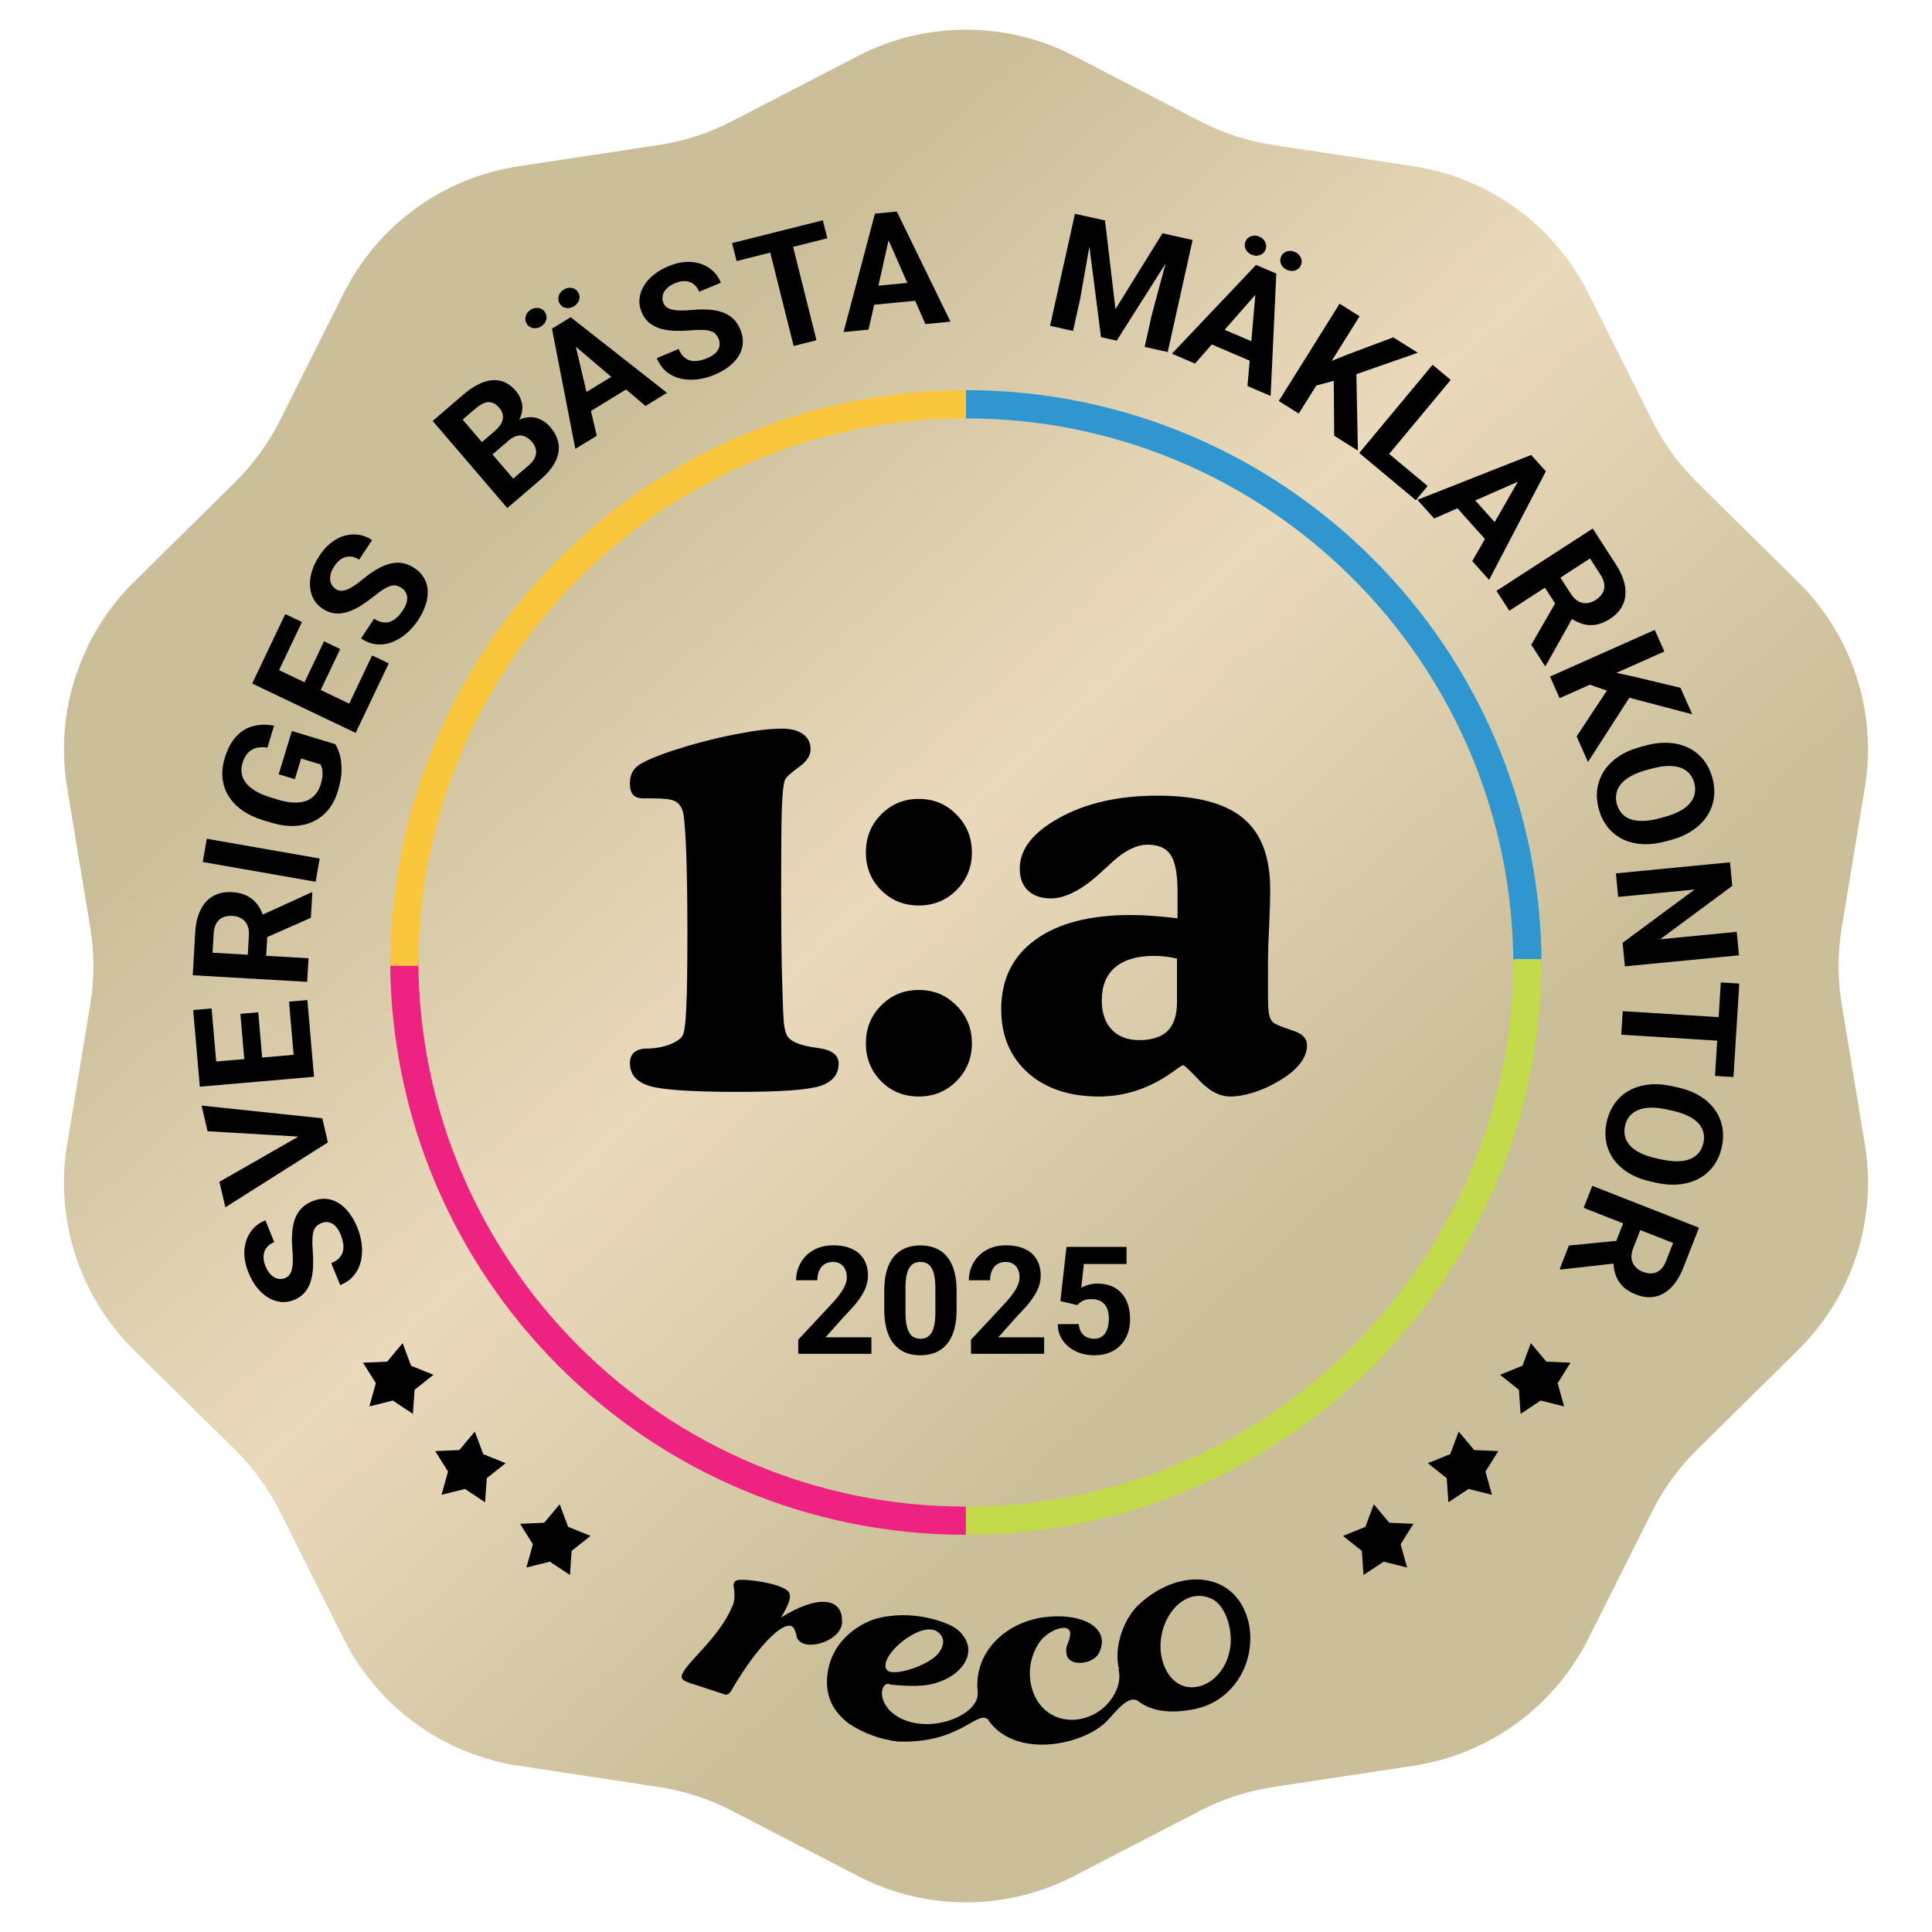 <svg width="411" height="411" viewBox="0 0 411 411" fill="none" xmlns="http://www.w3.org/2000/svg">
<path d="M182.504 11.911C196.925 4.441 214.075 4.441 228.496 11.911L255.317 25.803C260.175 28.319 265.412 30.02 270.821 30.84L300.685 35.366C316.742 37.8 330.617 47.88 337.893 62.4L351.426 89.404C353.877 94.294 357.114 98.749 361.008 102.592L382.508 123.807C394.068 135.214 399.368 151.525 396.721 167.548L391.797 197.349C390.905 202.747 390.905 208.253 391.797 213.651L396.721 243.452C399.368 259.475 394.068 275.786 382.508 287.193L361.008 308.408C357.114 312.251 353.877 316.706 351.426 321.596L337.893 348.6C330.617 363.119 316.742 373.2 300.685 375.634L270.821 380.16C265.412 380.98 260.175 382.681 255.317 385.197L228.496 399.089C214.075 406.559 196.925 406.559 182.504 399.089L155.683 385.197C150.825 382.681 145.588 380.98 140.179 380.16L110.315 375.634C94.258 373.2 80.383 363.12 73.107 348.6L59.574 321.596C57.123 316.706 53.886 312.251 49.992 308.408L28.492 287.193C16.932 275.786 11.632 259.475 14.28 243.452L19.203 213.651C20.095 208.253 20.095 202.747 19.203 197.349L14.28 167.548C11.632 151.525 16.932 135.214 28.492 123.807L49.992 102.592C53.886 98.749 57.123 94.294 59.574 89.404L73.107 62.4C80.383 47.88 94.258 37.8 110.315 35.366L140.179 30.84C145.588 30.02 150.825 28.319 155.683 25.803L182.504 11.911Z" fill="url(#paint0_linear_457_645)"/>
<path d="M68.385 260.179C67.982 260.342 67.645 260.551 67.374 260.806C67.089 261.054 66.876 261.393 66.737 261.823C66.588 262.258 66.495 262.82 66.461 263.509C66.426 264.199 66.45 265.063 66.533 266.103C66.616 267.263 66.637 268.388 66.595 269.478C66.55 270.558 66.395 271.562 66.131 272.489C65.853 273.409 65.428 274.221 64.856 274.922C64.28 275.614 63.506 276.157 62.533 276.551C61.591 276.932 60.654 277.071 59.72 276.966C58.777 276.866 57.88 276.554 57.03 276.03C56.169 275.51 55.384 274.803 54.674 273.909C53.959 273.004 53.355 271.941 52.861 270.718C52.187 269.049 51.899 267.471 51.997 265.984C52.095 264.497 52.529 263.2 53.298 262.093C54.062 260.975 55.118 260.144 56.463 259.599L58.334 264.232C57.672 264.5 57.149 264.875 56.765 265.356C56.367 265.83 56.136 266.406 56.072 267.084C56.004 267.75 56.14 268.503 56.479 269.343C56.805 270.151 57.202 270.775 57.668 271.213C58.123 271.656 58.613 271.928 59.135 272.03C59.648 272.136 60.158 272.086 60.665 271.88C61.048 271.725 61.357 271.492 61.592 271.179C61.823 270.857 61.996 270.449 62.11 269.957C62.224 269.464 62.287 268.89 62.299 268.234C62.311 267.578 62.282 266.836 62.213 266.007C62.087 264.623 62.069 263.37 62.158 262.249C62.243 261.117 62.447 260.118 62.772 259.251C63.096 258.384 63.561 257.641 64.166 257.022C64.771 256.403 65.539 255.905 66.471 255.527C67.454 255.129 68.411 254.965 69.342 255.034C70.273 255.103 71.154 255.391 71.986 255.899C72.817 256.406 73.575 257.106 74.261 257.998C74.946 258.89 75.54 259.958 76.043 261.202C76.495 262.322 76.796 263.484 76.945 264.69C77.085 265.9 77.034 267.072 76.794 268.206C76.549 269.33 76.068 270.345 75.35 271.251C74.632 272.157 73.637 272.868 72.364 273.383L70.474 268.704C71.177 268.419 71.728 268.069 72.127 267.654C72.526 267.24 72.795 266.774 72.936 266.259C73.073 265.733 73.098 265.168 73.011 264.565C72.919 263.95 72.74 263.312 72.472 262.648C72.145 261.84 71.763 261.223 71.326 260.797C70.885 260.36 70.413 260.1 69.909 260.014C69.4 259.919 68.892 259.974 68.385 260.179Z" fill="black"/>
<path d="M64.251 241.838L44.157 240.65L42.88 235.197L68.558 237.897L69.399 241.489L64.251 241.838ZM46.678 251.41L64.152 241.413L68.91 239.4L69.759 243.024L47.948 256.83L46.678 251.41Z" fill="black"/>
<path d="M61.484 213.082L65.388 212.743L66.508 225.692L62.604 226.03L61.484 213.082ZM42.074 226.161L66.366 224.055L66.8 229.067L42.507 231.173L42.074 226.161ZM51.136 215.679L54.94 215.349L55.913 226.61L52.109 226.94L51.136 215.679ZM41.097 214.866L45.018 214.526L46.136 227.458L42.215 227.798L41.097 214.866Z" fill="black"/>
<path d="M41 207.465L41.526 198.374C41.634 196.51 42.005 194.924 42.64 193.617C43.275 192.299 44.16 191.309 45.294 190.647C46.429 189.985 47.793 189.7 49.387 189.792C50.691 189.868 51.798 190.156 52.708 190.657C53.608 191.146 54.347 191.81 54.925 192.65C55.492 193.478 55.928 194.439 56.234 195.531L56.978 197.17L56.521 205.073L52.607 204.879L52.947 199.003C52.998 198.121 52.884 197.381 52.606 196.782C52.327 196.184 51.918 195.723 51.377 195.401C50.837 195.067 50.2 194.879 49.464 194.836C48.684 194.791 48.001 194.897 47.416 195.154C46.831 195.411 46.37 195.827 46.035 196.401C45.7 196.975 45.507 197.709 45.455 198.602L45.219 202.67L65.633 203.854L65.342 208.877L41 207.465ZM66.131 195.249L54.959 200.178L55.233 194.868L66.208 189.861L66.442 189.875L66.131 195.249Z" fill="black"/>
<path d="M43.993 178.432L68.011 182.639L67.148 187.579L43.13 183.371L43.993 178.432Z" fill="black"/>
<path d="M62.091 155.505L71.336 158.318C71.664 158.815 71.969 159.521 72.251 160.437C72.523 161.349 72.659 162.459 72.658 163.768C72.658 165.077 72.4 166.581 71.884 168.282C71.426 169.79 70.764 171.09 69.896 172.182C69.017 173.27 67.961 174.117 66.727 174.723C65.496 175.319 64.113 175.646 62.579 175.705C61.033 175.76 59.363 175.515 57.569 174.969L56.11 174.526C54.316 173.98 52.788 173.264 51.529 172.378C50.272 171.482 49.294 170.454 48.596 169.295C47.897 168.136 47.479 166.881 47.34 165.53C47.202 164.179 47.355 162.771 47.799 161.306C48.416 159.273 49.253 157.705 50.311 156.601C51.359 155.495 52.569 154.776 53.941 154.446C55.306 154.101 56.76 154.076 58.304 154.371L56.888 159.04C56.061 158.917 55.304 158.932 54.616 159.085C53.928 159.238 53.324 159.575 52.805 160.094C52.289 160.603 51.883 161.344 51.588 162.318C51.344 163.12 51.292 163.887 51.432 164.619C51.564 165.337 51.881 166.006 52.381 166.626C52.882 167.245 53.562 167.809 54.424 168.316C55.285 168.823 56.33 169.264 57.558 169.638L59.048 170.091C60.266 170.462 61.381 170.672 62.392 170.723C63.393 170.77 64.284 170.661 65.064 170.396C65.837 170.117 66.488 169.684 67.016 169.097C67.544 168.51 67.946 167.762 68.222 166.853C68.452 166.093 68.58 165.442 68.604 164.901C68.632 164.348 68.602 163.889 68.514 163.524C68.419 163.144 68.312 162.843 68.193 162.62L64.059 161.362L62.725 165.759L59.296 164.716L62.091 155.505Z" fill="black"/>
<path d="M79.163 139.435L82.701 141.124L77.116 152.856L73.579 151.167L79.163 139.435ZM55.812 140.865L77.822 151.372L75.66 155.914L53.65 145.407L55.812 140.865ZM68.927 136.425L72.374 138.07L67.517 148.273L64.07 146.628L68.927 136.425ZM60.683 130.632L64.236 132.328L58.658 144.045L55.106 142.349L60.683 130.632Z" fill="black"/>
<path d="M85.423 125.064C85.06 124.823 84.697 124.663 84.334 124.583C83.969 124.488 83.569 124.505 83.136 124.634C82.694 124.756 82.179 124.998 81.592 125.359C81.004 125.721 80.306 126.23 79.497 126.886C78.589 127.612 77.674 128.266 76.753 128.848C75.838 129.421 74.924 129.861 74.012 130.168C73.096 130.459 72.188 130.567 71.286 130.493C70.391 130.408 69.506 130.076 68.631 129.496C67.784 128.934 67.14 128.238 66.697 127.409C66.246 126.573 65.996 125.656 65.946 124.657C65.887 123.653 66.025 122.604 66.359 121.512C66.7 120.41 67.234 119.309 67.961 118.209C68.954 116.709 70.09 115.578 71.369 114.818C72.649 114.057 73.962 113.681 75.309 113.689C76.662 113.688 77.944 114.089 79.154 114.892L76.398 119.058C75.803 118.663 75.198 118.443 74.585 118.399C73.969 118.339 73.364 118.474 72.77 118.804C72.183 119.125 71.639 119.663 71.14 120.418C70.659 121.145 70.37 121.825 70.273 122.458C70.166 123.085 70.219 123.643 70.431 124.132C70.634 124.615 70.963 125.008 71.419 125.311C71.764 125.539 72.131 125.662 72.521 125.679C72.918 125.688 73.351 125.599 73.821 125.415C74.291 125.231 74.8 124.958 75.347 124.596C75.894 124.235 76.489 123.791 77.131 123.266C78.2 122.379 79.221 121.655 80.195 121.093C81.174 120.523 82.113 120.126 83.01 119.904C83.908 119.681 84.782 119.644 85.634 119.793C86.486 119.943 87.331 120.295 88.169 120.851C89.053 121.437 89.73 122.135 90.2 122.942C90.67 123.75 90.931 124.641 90.984 125.615C91.037 126.588 90.889 127.61 90.543 128.681C90.196 129.752 89.653 130.847 88.913 131.965C88.247 132.972 87.46 133.878 86.552 134.684C85.635 135.484 84.641 136.105 83.571 136.549C82.507 136.983 81.399 137.16 80.247 137.08C79.095 136.999 77.947 136.58 76.802 135.82L79.585 131.612C80.218 132.032 80.818 132.289 81.385 132.383C81.952 132.478 82.488 132.437 82.992 132.262C83.502 132.077 83.981 131.778 84.429 131.365C84.883 130.942 85.307 130.432 85.702 129.835C86.183 129.108 86.475 128.444 86.578 127.842C86.688 127.231 86.635 126.693 86.42 126.228C86.211 125.754 85.879 125.366 85.423 125.064Z" fill="black"/>
<path d="M108.198 93.722L103.445 97.806L101.173 95.206L105.164 91.777C105.867 91.173 106.367 90.589 106.663 90.025C106.953 89.453 107.058 88.898 106.981 88.361C106.904 87.808 106.648 87.276 106.212 86.767C105.717 86.19 105.207 85.818 104.682 85.651C104.164 85.477 103.608 85.506 103.012 85.737C102.425 85.962 101.776 86.38 101.064 86.992L98.42 89.263L111.734 104.804L107.921 108.08L92.045 89.548L98.501 84.001C99.578 83.076 100.626 82.352 101.648 81.827C102.679 81.296 103.668 80.983 104.618 80.889C105.567 80.795 106.471 80.932 107.33 81.299C108.181 81.658 108.978 82.27 109.719 83.135C110.374 83.899 110.803 84.752 111.008 85.696C111.222 86.632 111.134 87.62 110.746 88.661C110.366 89.694 109.606 90.738 108.464 91.792L108.198 93.722ZM115.001 101.998L109.37 106.835L108.306 102.579L112.449 99.019C113.119 98.444 113.574 97.868 113.816 97.292C114.051 96.708 114.11 96.141 113.993 95.593C113.877 95.045 113.612 94.529 113.197 94.046C112.732 93.503 112.235 93.112 111.707 92.873C111.188 92.627 110.638 92.569 110.058 92.699C109.471 92.821 108.851 93.162 108.198 93.722L104.525 96.878L102.304 94.234L106.88 90.303L108.64 90.581C109.752 89.596 110.83 89.016 111.873 88.842C112.916 88.653 113.875 88.75 114.748 89.134C115.63 89.51 116.391 90.072 117.03 90.819C118.048 92.007 118.647 93.23 118.828 94.489C119.002 95.739 118.763 96.997 118.113 98.264C117.47 99.523 116.433 100.767 115.001 101.998Z" fill="black"/>
<path d="M122.078 71.966L126.954 92.702L122.395 95.491L117.418 69.924L120.319 68.149L122.078 71.966ZM137.316 86.365L121.106 72.561L118.475 69.277L121.405 67.485L141.889 83.568L137.316 86.365ZM132.327 78.765L134.379 82.128L123.388 88.85L121.337 85.487L132.327 78.765ZM112.044 68.867C111.742 68.371 111.671 67.838 111.833 67.267C111.999 66.681 112.358 66.219 112.911 65.881C113.483 65.531 114.062 65.419 114.649 65.545C115.23 65.661 115.672 65.967 115.974 66.463C116.277 66.96 116.347 67.493 116.185 68.064C116.023 68.635 115.656 69.095 115.085 69.444C114.532 69.782 113.96 69.896 113.37 69.786C112.789 69.669 112.347 69.363 112.044 68.867ZM119.07 64.59C118.762 64.084 118.689 63.546 118.851 62.975C119.013 62.404 119.375 61.947 119.937 61.603C120.499 61.259 121.071 61.145 121.652 61.262C122.243 61.372 122.692 61.68 123 62.186C123.303 62.682 123.369 63.218 123.197 63.795C123.029 64.356 122.664 64.809 122.102 65.152C121.54 65.496 120.971 65.615 120.396 65.508C119.815 65.392 119.373 65.086 119.07 64.59Z" fill="black"/>
<path d="M152.874 72.085C152.707 71.682 152.496 71.346 152.24 71.078C151.99 70.794 151.649 70.584 151.218 70.448C150.783 70.302 150.221 70.215 149.533 70.186C148.844 70.156 147.981 70.188 146.943 70.279C145.785 70.372 144.662 70.403 143.573 70.37C142.494 70.334 141.491 70.187 140.563 69.93C139.641 69.659 138.828 69.24 138.122 68.674C137.427 68.103 136.878 67.332 136.477 66.361C136.088 65.421 135.942 64.484 136.038 63.548C136.131 62.602 136.435 61.702 136.951 60.846C137.463 59.98 138.162 59.188 139.049 58.469C139.947 57.746 141.004 57.132 142.221 56.627C143.882 55.939 145.455 55.637 146.94 55.723C148.426 55.809 149.725 56.232 150.837 56.993C151.96 57.749 152.799 58.799 153.354 60.142L148.743 62.054C148.47 61.393 148.091 60.872 147.608 60.492C147.13 60.097 146.553 59.871 145.877 59.812C145.21 59.75 144.459 59.892 143.624 60.239C142.819 60.572 142.2 60.974 141.766 61.445C141.328 61.905 141.061 62.397 140.963 62.921C140.862 63.435 140.916 63.945 141.125 64.452C141.283 64.834 141.519 65.141 141.833 65.374C142.157 65.603 142.565 65.772 143.058 65.882C143.551 65.993 144.125 66.051 144.78 66.058C145.435 66.064 146.176 66.029 147.002 65.953C148.384 65.816 149.635 65.787 150.755 65.867C151.886 65.942 152.886 66.138 153.754 66.456C154.623 66.773 155.368 67.233 155.991 67.833C156.615 68.434 157.118 69.199 157.503 70.129C157.909 71.11 158.081 72.067 158.02 73C157.959 73.933 157.678 74.818 157.178 75.655C156.678 76.491 155.986 77.256 155.101 77.95C154.215 78.644 153.154 79.248 151.916 79.761C150.802 80.223 149.644 80.534 148.441 80.694C147.234 80.844 146.063 80.803 144.928 80.572C143.804 80.337 142.786 79.863 141.876 79.152C140.965 78.44 140.247 77.449 139.722 76.179L144.379 74.247C144.669 74.95 145.023 75.499 145.441 75.894C145.858 76.29 146.325 76.556 146.841 76.693C147.367 76.826 147.931 76.846 148.533 76.753C149.146 76.657 149.782 76.471 150.442 76.198C151.247 75.864 151.86 75.477 152.282 75.035C152.714 74.59 152.97 74.114 153.051 73.609C153.142 73.099 153.083 72.591 152.874 72.085Z" fill="black"/>
<path d="M167.759 48.694L173.689 72.378L168.832 73.597L162.902 49.913L167.759 48.694ZM175.037 46.866L175.994 50.689L156.696 55.534L155.739 51.712L175.037 46.866Z" fill="black"/>
<path d="M189.431 49.326L184.776 70.113L179.458 70.628L186.129 45.45L189.513 45.123L189.431 49.326ZM196.861 68.942L188.298 49.436L187.363 45.331L190.78 45L202.195 68.426L196.861 68.942ZM195.687 59.924L196.066 63.847L183.247 65.088L182.868 61.166L195.687 59.924Z" fill="black"/>
<path d="M230.921 45.976L235.073 46.901L237.297 65.763L247.3 49.627L251.452 50.552L237.557 72.47L234.222 71.727L230.921 45.976ZM228.682 45.477L232.817 46.399L229.778 63.623L228.272 70.4L223.384 69.311L228.682 45.477ZM249.556 50.13L253.708 51.055L248.411 74.889L243.507 73.796L245.013 67.019L249.556 50.13Z" fill="black"/>
<path d="M268.255 61.343L254.214 77.347L249.301 75.244L267.215 56.357L270.341 57.695L268.255 61.343ZM265.378 82.125L267.208 60.895L268.354 56.844L271.511 58.196L270.306 84.234L265.378 82.125ZM268.668 73.648L267.121 77.272L255.279 72.204L256.826 68.58L268.668 73.648ZM264.958 51.361C265.186 50.826 265.579 50.459 266.138 50.261C266.711 50.056 267.295 50.081 267.89 50.336C268.506 50.599 268.933 51.007 269.171 51.559C269.414 52.1 269.421 52.638 269.193 53.173C268.964 53.708 268.571 54.074 268.013 54.273C267.455 54.472 266.867 54.439 266.251 54.176C265.656 53.921 265.232 53.52 264.979 52.975C264.737 52.433 264.73 51.895 264.958 51.361ZM272.512 54.612C272.745 54.067 273.14 53.695 273.699 53.496C274.257 53.298 274.839 53.328 275.445 53.587C276.05 53.846 276.474 54.247 276.717 54.788C276.97 55.334 276.98 55.879 276.747 56.424C276.519 56.959 276.121 57.323 275.552 57.518C274.998 57.706 274.418 57.671 273.813 57.411C273.207 57.152 272.781 56.757 272.534 56.226C272.291 55.684 272.284 55.147 272.512 54.612Z" fill="black"/>
<path d="M289.231 67.282L276.293 87.979L272.035 85.309L284.973 64.612L289.231 67.282ZM301.609 75.041L287.029 80.127L279.121 82.253L280.879 77.736L286.809 75.36L296.385 71.767L301.609 75.041ZM283.831 92.704L283.721 79.32L288.525 78.651L288.87 95.863L283.831 92.704Z" fill="black"/>
<path d="M303.704 103.392L301.196 106.408L291.764 98.54L294.272 95.525L303.704 103.392ZM308.618 80.82L293.012 99.581L289.152 96.361L304.757 77.6L308.618 80.82Z" fill="black"/>
<path d="M324.572 101.744L305.094 110.311L301.528 106.327L325.731 96.784L328.001 99.318L324.572 101.744ZM313.199 119.364L323.812 100.895L326.559 97.707L328.85 100.267L316.776 123.359L313.199 119.364ZM319.756 113.071L316.826 115.702L308.229 106.1L311.16 103.469L319.756 113.071Z" fill="black"/>
<path d="M338.826 112.439L343.763 120.086C344.776 121.654 345.411 123.153 345.67 124.583C345.935 126.023 345.805 127.345 345.28 128.55C344.755 129.755 343.823 130.792 342.482 131.66C341.385 132.37 340.322 132.793 339.292 132.927C338.277 133.065 337.289 132.966 336.327 132.63C335.381 132.297 334.463 131.78 333.571 131.079L332.004 130.197L327.712 123.55L330.985 121.391L334.176 126.334C334.655 127.075 335.184 127.605 335.761 127.924C336.339 128.242 336.941 128.371 337.568 128.312C338.2 128.262 338.826 128.036 339.444 127.636C340.101 127.211 340.589 126.721 340.91 126.168C341.23 125.614 341.356 125.006 341.288 124.345C341.22 123.683 340.943 122.977 340.458 122.226L338.249 118.804L321.078 129.923L318.35 125.698L338.826 112.439ZM325.752 137.161L331.86 126.576L334.771 131.022L328.868 141.554L328.671 141.681L325.752 137.161Z" fill="black"/>
<path d="M354.059 138.595L331.783 148.525L329.739 143.928L352.016 133.999L354.059 138.595ZM359.997 151.955L345.067 148.018L337.322 145.358L341.3 142.594L347.544 143.94L357.491 146.317L359.997 151.955ZM335.399 156.66L342.774 145.498L347.131 147.63L337.816 162.099L335.399 156.66Z" fill="black"/>
<path d="M355.465 178.684L354.35 178.986C352.561 179.472 350.89 179.665 349.336 179.565C347.782 179.466 346.384 179.109 345.143 178.496C343.912 177.881 342.866 177.029 342.005 175.942C341.147 174.866 340.517 173.584 340.114 172.095C339.714 170.616 339.611 169.19 339.806 167.817C340.004 166.454 340.478 165.191 341.227 164.026C341.987 162.858 343.01 161.833 344.299 160.951C345.59 160.079 347.129 159.401 348.918 158.915L350.034 158.613C351.833 158.124 353.504 157.931 355.047 158.034C356.601 158.133 357.999 158.49 359.241 159.103C360.485 159.726 361.536 160.576 362.394 161.652C363.255 162.739 363.886 164.022 364.286 165.5C364.689 166.989 364.791 168.415 364.593 169.778C364.398 171.151 363.919 172.416 363.157 173.573C362.397 174.741 361.371 175.76 360.08 176.632C358.803 177.511 357.265 178.195 355.465 178.684ZM353.023 174.082L354.17 173.771C355.42 173.431 356.489 173.02 357.376 172.536C358.263 172.052 358.969 171.501 359.496 170.883C360.023 170.265 360.362 169.594 360.513 168.87C360.675 168.142 360.645 167.369 360.423 166.548C360.201 165.728 359.837 165.045 359.33 164.499C358.838 163.961 358.208 163.559 357.442 163.292C356.679 163.035 355.792 162.923 354.782 162.953C353.773 162.984 352.643 163.169 351.393 163.508L350.245 163.82C349.006 164.156 347.938 164.568 347.04 165.055C346.153 165.538 345.441 166.091 344.903 166.712C344.376 167.33 344.032 168.002 343.87 168.729C343.709 169.457 343.739 170.23 343.961 171.051C344.183 171.871 344.547 172.554 345.053 173.1C345.559 173.646 346.194 174.047 346.958 174.303C347.732 174.556 348.624 174.668 349.633 174.637C350.654 174.603 351.783 174.418 353.023 174.082Z" fill="black"/>
<path d="M369.938 203.224L345.668 205.574L345.185 200.566L360.511 189.226L344.242 190.801L343.758 185.794L368.028 183.443L368.512 188.451L353.171 199.81L369.456 198.233L369.938 203.224Z" fill="black"/>
<path d="M369.232 221.627L344.895 220.114L345.206 215.109L369.542 216.623L369.232 221.627ZM368.767 229.126L364.839 228.882L366.072 208.997L370 209.241L368.767 229.126Z" fill="black"/>
<path d="M352.393 251.621L351.263 251.375C349.452 250.981 347.88 250.381 346.547 249.576C345.214 248.771 344.137 247.81 343.317 246.694C342.507 245.579 341.971 244.341 341.706 242.979C341.44 241.628 341.47 240.199 341.797 238.692C342.122 237.195 342.687 235.882 343.492 234.753C344.295 233.635 345.296 232.731 346.497 232.043C347.708 231.357 349.088 230.92 350.638 230.731C352.184 230.552 353.863 230.66 355.674 231.055L356.803 231.3C358.625 231.697 360.198 232.297 361.52 233.099C362.853 233.904 363.93 234.865 364.75 235.982C365.568 237.11 366.11 238.349 366.377 239.7C366.641 241.062 366.611 242.491 366.286 243.988C365.959 245.495 365.394 246.808 364.591 247.926C363.786 249.055 362.779 249.958 361.57 250.633C360.359 251.318 358.98 251.751 357.433 251.929C355.895 252.12 354.215 252.018 352.393 251.621ZM352.341 246.41L353.503 246.663C354.769 246.938 355.906 247.066 356.916 247.045C357.926 247.025 358.807 246.862 359.559 246.556C360.311 246.251 360.92 245.812 361.387 245.238C361.865 244.667 362.195 243.967 362.375 243.136C362.555 242.306 362.546 241.532 362.348 240.814C362.158 240.109 361.784 239.461 361.227 238.871C360.667 238.291 359.932 237.782 359.022 237.344C358.112 236.905 357.024 236.548 355.758 236.273L354.597 236.02C353.342 235.747 352.204 235.619 351.183 235.638C350.174 235.658 349.287 235.82 348.525 236.123C347.773 236.428 347.158 236.866 346.68 237.437C346.202 238.008 345.872 238.709 345.692 239.539C345.512 240.37 345.521 241.144 345.719 241.862C345.918 242.58 346.297 243.229 346.856 243.809C347.427 244.39 348.167 244.901 349.078 245.339C349.999 245.78 351.087 246.137 352.341 246.41Z" fill="black"/>
<path d="M361.429 261.175L358.11 269.654C357.43 271.392 356.585 272.784 355.576 273.829C354.564 274.884 353.415 275.55 352.132 275.827C350.848 276.104 349.463 275.95 347.977 275.367C346.761 274.889 345.798 274.271 345.088 273.512C344.384 272.767 343.888 271.906 343.599 270.928C343.316 269.965 343.199 268.916 343.247 267.782L343.048 265.993L345.933 258.623L349.594 260.024L347.449 265.505C347.127 266.327 347.005 267.066 347.085 267.721C347.164 268.377 347.41 268.942 347.824 269.417C348.234 269.902 348.782 270.279 349.468 270.548C350.195 270.834 350.877 270.945 351.513 270.883C352.149 270.82 352.715 270.568 353.212 270.127C353.709 269.685 354.12 269.048 354.446 268.215L355.931 264.421L336.894 256.948L338.727 252.264L361.429 261.175ZM333.752 264.974L345.9 263.762L343.994 268.724L332.009 270.071L331.79 269.985L333.752 264.974Z" fill="black"/>
<path d="M324.938 205.47C324.938 139.488 271.45 86 205.469 86" stroke="#3096D0" stroke-width="6"/>
<path d="M205.47 323.5C271.451 323.5 324.939 270.012 324.939 204.03" stroke="#C3DA4A" stroke-width="6"/>
<path d="M85.999 204.03C85.999 270.012 139.487 323.5 205.469 323.5" stroke="#ED2281" stroke-width="6"/>
<path d="M205.47 86C139.488 86 86 139.488 86 205.47" stroke="#F9C63C" stroke-width="6"/>
<path d="M185.375 284.484V288H169.812V285L177.172 277.109C177.911 276.286 178.495 275.562 178.922 274.938C179.349 274.302 179.656 273.734 179.844 273.234C180.042 272.724 180.141 272.24 180.141 271.781C180.141 271.094 180.026 270.505 179.797 270.016C179.568 269.516 179.229 269.13 178.781 268.859C178.344 268.589 177.802 268.453 177.156 268.453C176.469 268.453 175.875 268.62 175.375 268.953C174.885 269.286 174.51 269.75 174.25 270.344C174 270.938 173.875 271.609 173.875 272.359H169.359C169.359 271.005 169.682 269.766 170.328 268.641C170.974 267.505 171.885 266.604 173.062 265.938C174.24 265.26 175.635 264.922 177.25 264.922C178.844 264.922 180.188 265.182 181.281 265.703C182.385 266.214 183.219 266.953 183.781 267.922C184.354 268.88 184.641 270.026 184.641 271.359C184.641 272.109 184.521 272.844 184.281 273.562C184.042 274.271 183.698 274.979 183.25 275.688C182.812 276.385 182.281 277.094 181.656 277.812C181.031 278.531 180.339 279.276 179.578 280.047L175.625 284.484H185.375ZM203.5 274.625V278.562C203.5 280.271 203.318 281.745 202.953 282.984C202.589 284.214 202.062 285.224 201.375 286.016C200.698 286.797 199.891 287.375 198.953 287.75C198.016 288.125 196.974 288.312 195.828 288.312C194.911 288.312 194.057 288.198 193.266 287.969C192.474 287.729 191.76 287.359 191.125 286.859C190.5 286.359 189.958 285.729 189.5 284.969C189.052 284.198 188.708 283.281 188.469 282.219C188.229 281.156 188.109 279.938 188.109 278.562V274.625C188.109 272.917 188.292 271.453 188.656 270.234C189.031 269.005 189.557 268 190.234 267.219C190.922 266.438 191.734 265.865 192.672 265.5C193.609 265.125 194.651 264.938 195.797 264.938C196.714 264.938 197.562 265.057 198.344 265.297C199.135 265.526 199.849 265.885 200.484 266.375C201.12 266.865 201.661 267.495 202.109 268.266C202.557 269.026 202.901 269.938 203.141 271C203.38 272.052 203.5 273.26 203.5 274.625ZM198.984 279.156V274.016C198.984 273.193 198.938 272.474 198.844 271.859C198.76 271.245 198.63 270.724 198.453 270.297C198.276 269.859 198.057 269.505 197.797 269.234C197.536 268.964 197.24 268.766 196.906 268.641C196.573 268.516 196.203 268.453 195.797 268.453C195.286 268.453 194.833 268.552 194.438 268.75C194.052 268.948 193.724 269.266 193.453 269.703C193.182 270.13 192.974 270.703 192.828 271.422C192.693 272.13 192.625 272.995 192.625 274.016V279.156C192.625 279.979 192.667 280.703 192.75 281.328C192.844 281.953 192.979 282.49 193.156 282.938C193.344 283.375 193.562 283.734 193.812 284.016C194.073 284.286 194.37 284.484 194.703 284.609C195.047 284.734 195.422 284.797 195.828 284.797C196.328 284.797 196.771 284.698 197.156 284.5C197.552 284.292 197.885 283.969 198.156 283.531C198.438 283.083 198.646 282.5 198.781 281.781C198.917 281.062 198.984 280.188 198.984 279.156ZM222.125 284.484V288H206.562V285L213.922 277.109C214.661 276.286 215.245 275.562 215.672 274.938C216.099 274.302 216.406 273.734 216.594 273.234C216.792 272.724 216.891 272.24 216.891 271.781C216.891 271.094 216.776 270.505 216.547 270.016C216.318 269.516 215.979 269.13 215.531 268.859C215.094 268.589 214.552 268.453 213.906 268.453C213.219 268.453 212.625 268.62 212.125 268.953C211.635 269.286 211.26 269.75 211 270.344C210.75 270.938 210.625 271.609 210.625 272.359H206.109C206.109 271.005 206.432 269.766 207.078 268.641C207.724 267.505 208.635 266.604 209.812 265.938C210.99 265.26 212.385 264.922 214 264.922C215.594 264.922 216.938 265.182 218.031 265.703C219.135 266.214 219.969 266.953 220.531 267.922C221.104 268.88 221.391 270.026 221.391 271.359C221.391 272.109 221.271 272.844 221.031 273.562C220.792 274.271 220.448 274.979 220 275.688C219.562 276.385 219.031 277.094 218.406 277.812C217.781 278.531 217.089 279.276 216.328 280.047L212.375 284.484H222.125ZM229.172 277.641L225.578 276.781L226.875 265.25H239.656V268.891H230.578L230.016 273.938C230.318 273.76 230.776 273.573 231.391 273.375C232.005 273.167 232.693 273.062 233.453 273.062C234.557 273.062 235.536 273.234 236.391 273.578C237.245 273.922 237.969 274.422 238.562 275.078C239.167 275.734 239.625 276.536 239.938 277.484C240.25 278.432 240.406 279.505 240.406 280.703C240.406 281.714 240.25 282.677 239.938 283.594C239.625 284.5 239.151 285.312 238.516 286.031C237.88 286.74 237.083 287.297 236.125 287.703C235.167 288.109 234.031 288.312 232.719 288.312C231.74 288.312 230.792 288.167 229.875 287.875C228.969 287.583 228.151 287.151 227.422 286.578C226.703 286.005 226.125 285.312 225.688 284.5C225.26 283.677 225.036 282.74 225.016 281.688H229.484C229.547 282.333 229.714 282.891 229.984 283.359C230.266 283.818 230.635 284.172 231.094 284.422C231.552 284.672 232.089 284.797 232.703 284.797C233.276 284.797 233.766 284.688 234.172 284.469C234.578 284.25 234.906 283.948 235.156 283.562C235.406 283.167 235.589 282.708 235.703 282.188C235.828 281.656 235.891 281.083 235.891 280.469C235.891 279.854 235.818 279.297 235.672 278.797C235.526 278.297 235.302 277.865 235 277.5C234.698 277.135 234.312 276.854 233.844 276.656C233.385 276.458 232.849 276.359 232.234 276.359C231.401 276.359 230.755 276.49 230.297 276.75C229.849 277.01 229.474 277.307 229.172 277.641Z" fill="black"/>
<path d="M179.121 344.702C179.121 340.141 174.313 339.031 166.177 344.085C168.027 340.88 168.273 339.771 167.903 338.908C167.41 337.305 161 336.073 157.672 336.073C156.809 336.073 155.946 336.196 156.069 337.552C156.316 338.661 156.316 339.894 156.069 341.004C154.344 345.565 151.015 349.139 148.303 352.098C146.454 354.07 144.605 356.166 145.098 357.029C145.591 357.891 146.578 357.891 153.851 360.357C154.467 360.603 154.837 360.603 155.453 359.864C159.644 352.468 165.808 344.948 168.396 345.934C169.136 346.304 169.136 347.29 169.383 347.537C169.506 352.098 179.614 349.386 179.121 344.702ZM241.865 341.743C238.783 344.948 236.934 350.742 238.044 355.056V355.18L237.92 355.056C238.907 358.508 236.318 362.946 232.497 364.795C226.58 367.63 220.17 364.671 219.183 357.522C218.814 354.81 219.43 352.098 220.786 349.879C222.758 346.427 228.552 344.702 227.566 348.276C227.442 349.509 226.456 350.249 226.949 352.098C227.442 354.44 232.003 354.193 233.606 351.975C236.688 346.551 230.524 342.853 221.772 344.085C213.76 345.318 207.226 351.481 207.966 359.74V359.864C208.705 365.041 196.379 369.849 189.722 364.301C188.366 363.192 186.887 360.603 187.996 358.754C188.366 358.261 188.859 358.015 189.475 358.385C195.023 358.878 197.611 358.754 200.816 357.398C205.994 355.056 207.966 350.125 203.528 346.551C201.802 345.195 194.036 342.113 186.024 344.455C185.654 344.578 178.135 346.92 176.286 354.686C175.176 359.617 176.532 363.685 180.723 366.767C183.805 368.739 187.133 369.972 190.831 370.465C204.391 371.081 207.966 363.439 210.308 365.904V366.027C216.225 374.286 230.524 371.205 235.455 366.151C236.934 364.671 239.769 360.727 241.742 361.713V361.59C244.454 363.808 248.152 364.671 253.576 363.685C261.958 362.329 267.382 354.07 265.656 345.318C263.067 333.977 250.494 333.238 241.865 341.743ZM199.09 346.92C200.693 347.783 201.309 349.509 199.707 351.605C197.735 354.317 189.722 356.905 188.613 355.18C186.764 352.468 195.392 345.071 199.09 346.92ZM261.835 348.646C261.835 358.631 250.864 363.069 247.535 354.07C244.823 346.551 250.864 337.182 257.52 340.017C259.862 340.88 261.711 344.455 261.835 348.646Z" fill="black"/>
<path d="M332.741 299.192L327.76 297.945L323.48 300.779L323.126 295.658L319.108 292.462L323.87 290.543L325.667 285.734L328.963 289.67L334.093 289.893L331.368 294.245L332.741 299.192Z" fill="black"/>
<path d="M317.383 317.995L312.403 316.748L308.122 319.582L307.769 314.46L303.75 311.265L308.512 309.346L310.31 304.537L313.606 308.473L318.735 308.696L316.01 313.048L317.383 317.995Z" fill="black"/>
<path d="M299.329 333.463L294.348 332.217L290.067 335.051L289.714 329.929L285.696 326.734L290.458 324.815L292.255 320.006L295.551 323.942L300.681 324.165L297.956 328.516L299.329 333.463Z" fill="black"/>
<path d="M78.58 299.192L83.56 297.945L87.841 300.779L88.194 295.658L92.213 292.462L87.451 290.543L85.653 285.734L82.357 289.67L77.228 289.893L79.952 294.245L78.58 299.192Z" fill="black"/>
<path d="M93.935 317.995L98.915 316.748L103.196 319.582L103.549 314.46L107.568 311.265L102.806 309.346L101.009 304.537L97.712 308.473L92.583 308.696L95.308 313.048L93.935 317.995Z" fill="black"/>
<path d="M111.99 333.463L116.97 332.217L121.251 335.051L121.604 329.929L125.623 326.734L120.861 324.815L119.063 320.006L115.767 323.942L110.638 324.165L113.363 328.516L111.99 333.463Z" fill="black"/>
<path d="M146.233 198.481C146.233 191.021 146.136 184.973 145.943 180.335C145.749 175.658 145.479 172.953 145.131 172.218C144.745 171.291 144.184 170.672 143.45 170.363C142.715 170.015 141.189 169.841 138.87 169.841H136.957C135.913 169.841 135.159 169.59 134.696 169.088C134.232 168.585 134 167.774 134 166.653C134 165.107 134.502 163.909 135.507 163.058C136.551 162.169 139.005 161.068 142.87 159.754C147.392 158.285 151.798 157.126 156.088 156.275C160.378 155.425 163.779 155 166.292 155C168.224 155 169.731 155.386 170.814 156.159C171.896 156.932 172.437 158.015 172.437 159.406C172.437 160.759 171.587 162.034 169.886 163.232C168.224 164.43 167.258 165.319 166.987 165.899C166.678 166.711 166.465 168.508 166.35 171.291C166.234 174.035 166.176 180.393 166.176 190.364C166.176 196.587 166.234 202.191 166.35 207.177C166.465 212.162 166.601 215.66 166.755 217.67C166.91 218.945 167.161 219.873 167.509 220.453C167.896 220.994 168.514 221.458 169.364 221.844C170.446 222.308 171.992 222.675 174.002 222.946C176.939 223.332 178.408 224.434 178.408 226.25C178.408 228.608 177.055 230.212 174.35 231.062C171.683 231.874 165.866 232.279 156.9 232.279C147.16 232.279 140.899 231.854 138.116 231.004C135.372 230.154 134 228.53 134 226.134C134 225.168 134.309 224.414 134.928 223.873C135.585 223.332 136.454 223.062 137.536 223.062C139.353 223.062 141.054 222.752 142.638 222.134C144.223 221.477 145.131 220.743 145.363 219.931C145.672 219.081 145.885 217.148 146.001 214.134C146.155 211.119 146.233 205.901 146.233 198.481Z" fill="black"/>
<path d="M184.203 181.378C184.203 178.132 185.285 175.426 187.45 173.262C189.614 171.059 192.281 169.957 195.45 169.957C198.619 169.957 201.286 171.059 203.451 173.262C205.654 175.465 206.755 178.17 206.755 181.378C206.755 184.509 205.654 187.176 203.451 189.379C201.286 191.543 198.619 192.625 195.45 192.625C192.281 192.625 189.614 191.543 187.45 189.379C185.285 187.214 184.203 184.547 184.203 181.378ZM184.203 221.96C184.203 218.752 185.285 216.066 187.45 213.902C189.614 211.699 192.281 210.597 195.45 210.597C198.619 210.597 201.286 211.699 203.451 213.902C205.654 216.066 206.755 218.752 206.755 221.96C206.755 225.129 205.654 227.815 203.451 230.018C201.286 232.183 198.619 233.265 195.45 233.265C192.281 233.265 189.614 232.183 187.45 230.018C185.285 227.815 184.203 225.129 184.203 221.96Z" fill="black"/>
<path d="M250.5 195.35V189.784C250.5 185.958 250.017 183.33 249.051 181.9C248.123 180.431 246.481 179.697 244.123 179.697C241.611 179.697 238.847 181.166 235.833 184.103C235.562 184.374 235.35 184.567 235.195 184.683C235.04 184.799 234.828 184.992 234.557 185.262C230.422 189.166 226.75 191.118 223.542 191.118C221.494 191.118 219.87 190.557 218.672 189.437C217.513 188.316 216.933 186.77 216.933 184.799C216.933 180.663 219.755 177.049 225.397 173.958C231.04 170.827 237.997 169.262 246.268 169.262C254.578 169.262 260.646 170.866 264.472 174.073C268.298 177.243 270.211 182.286 270.211 189.205C270.211 191.292 270.134 193.939 269.979 197.147C269.825 200.355 269.748 202.539 269.748 203.698V212.336C269.748 214.037 269.844 215.274 270.037 216.047C270.231 216.82 270.578 217.361 271.081 217.67C271.506 217.979 272.762 218.482 274.849 219.177C276.975 219.834 278.038 220.878 278.038 222.308C278.038 223.738 277.516 225.091 276.473 226.366C275.468 227.642 273.902 228.898 271.777 230.134C270.037 231.139 268.279 231.912 266.501 232.453C264.762 232.994 263.158 233.265 261.689 233.265C259.525 233.265 257.38 232.164 255.254 229.961C253.128 227.719 251.949 226.598 251.718 226.598C251.524 226.598 250.983 226.927 250.094 227.584C245.031 231.371 239.601 233.265 233.804 233.265C227.504 233.265 222.46 231.584 218.672 228.221C214.885 224.82 212.991 220.317 212.991 214.713C212.991 208.375 215.406 203.447 220.238 199.93C225.069 196.413 231.832 194.654 240.529 194.654C241.92 194.654 243.447 194.712 245.109 194.828C246.77 194.944 248.568 195.118 250.5 195.35ZM250.384 213.206V203.93C249.65 203.737 248.896 203.602 248.123 203.524C247.35 203.408 246.481 203.35 245.514 203.35C241.92 203.35 239.157 204.162 237.224 205.785C235.33 207.409 234.383 209.747 234.383 212.8C234.383 215.428 235.079 217.496 236.47 219.003C237.9 220.511 239.852 221.264 242.326 221.264C245.07 221.264 247.099 220.607 248.413 219.293C249.727 217.979 250.384 215.95 250.384 213.206Z" fill="black"/>
<defs>
<linearGradient id="paint0_linear_457_645" x1="365.922" y1="379.048" x2="51.201" y2="38.576" gradientUnits="userSpaceOnUse">
<stop offset="0.006" stop-color="#CBBF99"/>
<stop offset="0.084" stop-color="#CBBF99"/>
<stop offset="0.314" stop-color="#CBBF99"/>
<stop offset="0.562" stop-color="#EADABC"/>
<stop offset="0.803" stop-color="#CBBF99"/>
<stop offset="0.955" stop-color="#CBBF99"/>
</linearGradient>
</defs>
</svg>
